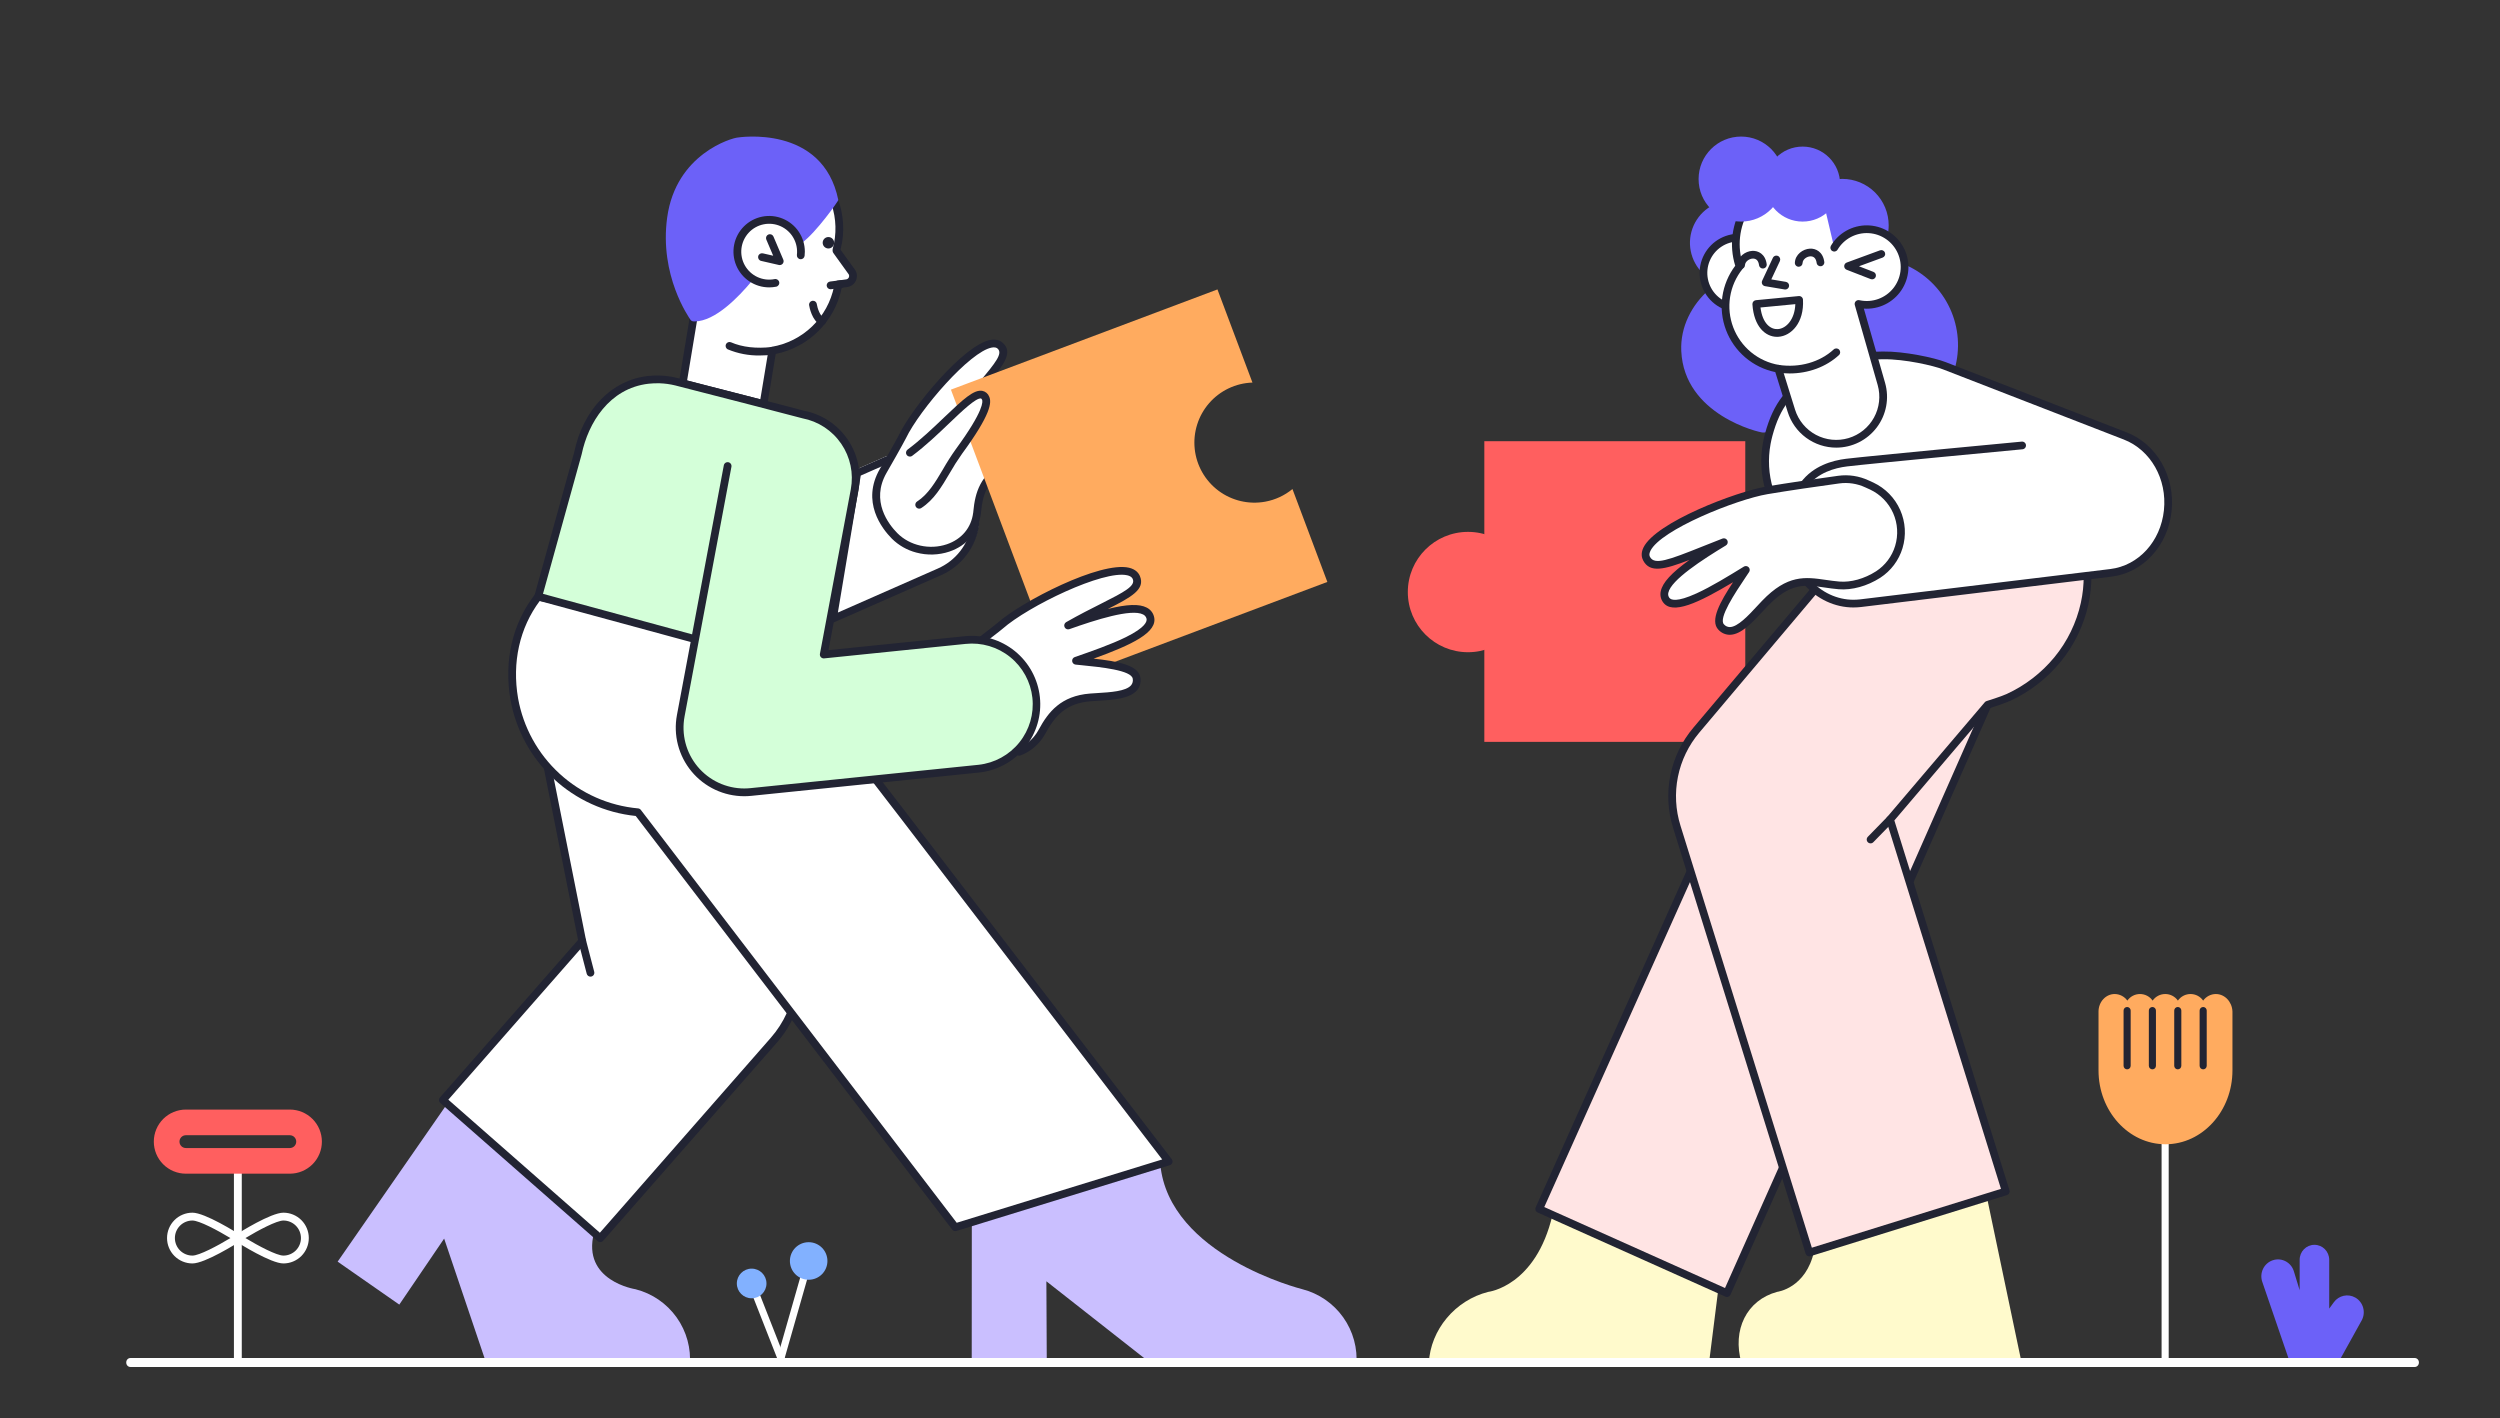 <svg width="617" height="350" viewBox="0 0 617 350" fill="none" xmlns="http://www.w3.org/2000/svg">
<rect x="0" y="0" width="617" height="350" fill="#333333" stroke="none"/>
<g clip-path="url(#clip0_1289_237458)">
<path d="M565.086 336.065L558.328 316.361C557.584 314.186 558.716 311.81 560.856 311.054C560.903 311.038 560.949 311.022 560.996 311.008C563.156 310.328 565.45 311.552 566.123 313.746L567.555 318.431V310.925C567.553 308.882 569.182 307.224 571.193 307.222H571.206C573.218 307.22 574.849 308.875 574.851 310.919V322.966L575.987 321.399C576.58 320.581 577.447 320.013 578.424 319.8C579.401 319.587 580.421 319.744 581.292 320.242C583.261 321.367 583.959 323.9 582.852 325.901L582.848 325.906L577.213 336.065H565.086Z" fill="#6C61F8"/>
</g>
<g clip-path="url(#clip1_1289_237458)">
<path d="M366.33 108.888H430.736V183.101H366.33V108.888Z" fill="#FF5F5F"/>
<path d="M362.305 160.968C370.51 160.968 377.161 154.319 377.161 146.118C377.161 137.916 370.51 131.267 362.305 131.267C354.1 131.267 347.449 137.916 347.449 146.118C347.449 154.319 354.1 160.968 362.305 160.968Z" fill="#FF5F5F"/>
</g>
<g clip-path="url(#clip2_1289_237458)">
<path d="M211.072 115.972L218.741 112.594L241.593 129.049C241.231 131.762 240.178 134.335 238.534 136.523C236.891 138.71 234.713 140.437 232.209 141.539L204.789 153.611L211.072 115.972Z" fill="white"/>
<path d="M205.609 153.611C205.477 153.611 205.345 153.582 205.225 153.527C205.104 153.471 204.997 153.389 204.912 153.288C204.826 153.186 204.763 153.067 204.728 152.939C204.693 152.811 204.686 152.677 204.708 152.546L210.712 116.584C210.737 116.434 210.798 116.293 210.891 116.173C210.984 116.053 211.106 115.958 211.245 115.897L218.572 112.67C218.717 112.605 218.877 112.58 219.035 112.597C219.193 112.614 219.345 112.671 219.474 112.764L241.306 128.487C241.44 128.584 241.546 128.715 241.612 128.868C241.677 129.02 241.7 129.187 241.678 129.352C241.319 132.101 240.256 134.711 238.591 136.928C236.925 139.144 234.715 140.891 232.175 141.999L205.976 153.534C205.861 153.585 205.736 153.611 205.61 153.611H205.609ZM212.435 117.373L206.789 151.176L231.438 140.322C233.607 139.377 235.506 137.905 236.963 136.04C238.42 134.175 239.389 131.977 239.783 129.643L218.83 114.554L212.435 117.373Z" fill="#222433"/>
<path d="M240.075 97.781C245.7 90.868 249.178 87.595 246.922 85.389C242.575 81.144 226.512 99.822 222.707 107.779C222.707 107.779 221.754 109.652 217.981 116.206C214.122 122.905 217.399 128.837 220.784 132.256C227.232 138.767 239.892 136.373 241.126 126.669C241.153 126.54 241.168 126.409 241.171 126.278C241.581 121.963 242.719 117.688 248.319 114.765C252.268 112.708 258.515 110.222 256.394 106.546C254.924 103.988 247.504 106.581 241.962 108.304C248.124 102.712 256.183 95.378 253.797 92.421C251.774 89.913 246.883 92.968 240.611 98.404" fill="white"/>
<path d="M226.144 136.375C223.862 135.781 221.777 134.592 220.104 132.929C217.66 130.459 212.479 123.841 217.152 115.727C220.858 109.292 221.846 107.363 221.855 107.344C225.106 100.544 237.902 85.053 244.459 83.888C246.065 83.603 247.049 84.174 247.59 84.703C249.916 86.977 247.942 89.773 244.302 94.176C247.837 91.551 250.355 90.425 252.214 90.591C252.666 90.622 253.106 90.747 253.507 90.959C253.908 91.17 254.26 91.463 254.541 91.818C256.931 94.78 252.511 99.811 245.756 106.119C250.935 104.556 255.746 103.496 257.223 106.068C257.495 106.503 257.672 106.991 257.742 107.499C257.812 108.008 257.774 108.525 257.629 109.018C256.866 111.556 253.336 113.32 250.222 114.876C249.733 115.118 249.246 115.364 248.762 115.614C243.858 118.173 242.562 121.764 242.126 126.367L242.121 126.44C242.115 126.575 242.098 126.709 242.071 126.841C241.488 131.269 238.66 134.655 234.303 136.135C231.666 137.015 228.829 137.098 226.146 136.374L226.144 136.375ZM245.736 85.779C245.426 85.708 245.105 85.707 244.794 85.774C239.396 86.733 226.959 101.107 223.57 108.191C223.521 108.289 222.553 110.183 218.81 116.683C214.796 123.655 219.328 129.425 221.464 131.582C224.52 134.667 229.431 135.769 233.687 134.324C237.342 133.082 239.707 130.249 240.178 126.55C240.184 126.508 240.192 126.466 240.203 126.425C240.207 126.397 240.207 126.36 240.21 126.323C240.213 126.281 240.215 126.238 240.219 126.196C240.649 121.669 241.873 117.053 247.878 113.919C248.349 113.674 248.851 113.423 249.367 113.164C251.997 111.852 255.271 110.217 255.796 108.47C255.864 108.227 255.879 107.972 255.839 107.723C255.799 107.474 255.706 107.237 255.565 107.028C255.395 106.731 254.659 106.105 251.497 106.649C249.121 107.058 246.175 107.986 243.577 108.804C243.124 108.948 242.68 109.087 242.246 109.222C242.038 109.286 241.814 109.278 241.612 109.198C241.409 109.118 241.239 108.972 241.131 108.782C241.023 108.593 240.983 108.372 241.017 108.157C241.051 107.942 241.158 107.744 241.32 107.598C244.248 104.941 247.89 101.633 250.359 98.754C252.754 95.958 253.735 93.871 253.052 93.025C252.931 92.871 252.779 92.744 252.605 92.654C252.431 92.564 252.24 92.511 252.044 92.501C249.18 92.246 243.202 97.428 241.237 99.13C240.985 99.182 240.724 99.176 240.474 99.112C240.224 99.047 239.993 98.927 239.796 98.76C239.6 98.593 239.444 98.383 239.341 98.147C239.238 97.91 239.19 97.653 239.201 97.395C239.235 97.318 239.28 97.245 239.334 97.179C240.208 96.104 241.045 95.098 241.786 94.211C245.767 89.435 247.476 87.272 246.253 86.076C246.11 85.933 245.932 85.83 245.736 85.779Z" fill="#222433"/>
<path d="M210.302 67.236L206.446 61.877L206.438 61.685C207.574 57.601 207.365 53.259 205.842 49.303L179.146 54.471L171.184 78.354L168.492 94.61L188.424 99.74L190.613 86.538C194.581 85.881 198.254 84.03 201.145 81.231C204.035 78.432 206.004 74.819 206.79 70.872L206.816 70.881L206.788 70.206L209.064 69.886C209.345 69.834 209.609 69.715 209.835 69.54C210.06 69.365 210.241 69.138 210.363 68.879C210.484 68.621 210.542 68.337 210.532 68.051C210.522 67.766 210.444 67.487 210.305 67.237L210.302 67.236Z" fill="white"/>
<path d="M188.422 100.698C188.342 100.698 188.262 100.687 188.184 100.667L168.252 95.537C168.02 95.477 167.819 95.333 167.688 95.132C167.558 94.931 167.507 94.688 167.546 94.452L170.241 78.196C170.25 78.147 170.262 78.098 170.278 78.05L178.24 54.167C178.294 54.005 178.389 53.861 178.517 53.749C178.644 53.637 178.8 53.561 178.966 53.528L205.66 48.36C205.881 48.318 206.109 48.354 206.305 48.463C206.502 48.572 206.654 48.746 206.735 48.955C208.282 53.001 208.53 57.429 207.444 61.623L211.08 66.672C211.102 66.702 211.122 66.733 211.14 66.766C211.353 67.148 211.471 67.575 211.487 68.013C211.502 68.45 211.413 68.884 211.228 69.28C211.042 69.676 210.765 70.023 210.42 70.291C210.074 70.559 209.67 70.741 209.241 70.822C209.226 70.825 209.211 70.827 209.197 70.829L207.759 71.032C207.745 71.12 207.718 71.205 207.68 71.285C206.829 75.253 204.839 78.887 201.956 81.741C199.072 84.595 195.42 86.546 191.446 87.355L189.367 99.893C189.33 100.116 189.215 100.32 189.042 100.466C188.869 100.613 188.65 100.693 188.423 100.693L188.422 100.698ZM169.576 93.901L187.648 98.552L189.666 86.382C189.698 86.184 189.792 86.002 189.933 85.861C190.074 85.719 190.256 85.626 190.453 85.593C194.223 84.956 197.711 83.191 200.459 80.531C203.206 77.871 205.085 74.441 205.846 70.692L205.828 70.245C205.819 70.008 205.898 69.775 206.05 69.593C206.202 69.41 206.416 69.291 206.651 69.258L208.901 68.941C208.984 68.924 209.064 68.894 209.138 68.852C209.327 68.747 209.468 68.573 209.533 68.367C209.597 68.16 209.581 67.937 209.486 67.743L205.667 62.439C205.557 62.286 205.494 62.105 205.487 61.917L205.479 61.726C205.475 61.627 205.485 61.527 205.512 61.431C206.511 57.806 206.407 53.966 205.215 50.4L179.878 55.305L172.119 78.585L169.576 93.901Z" fill="#222433"/>
<path d="M197.964 59.898C197.235 60.429 197.511 60.821 197.326 60.217C196.816 58.536 196.915 58.316 195.929 57.161C194.731 55.756 190.985 54.078 189.149 54.244C187.255 54.416 183.673 56.788 182.843 58.499C181.71 60.835 182.159 66.011 185.437 68.586C185.495 68.631 185.544 68.688 185.581 68.752C185.618 68.816 185.642 68.887 185.652 68.96C185.662 69.034 185.657 69.108 185.637 69.18C185.618 69.251 185.585 69.318 185.54 69.377L185.527 69.392C182.306 73.277 176.479 79.324 171.443 79.327C171.341 79.327 171.239 79.323 171.137 79.317C170.982 79.31 170.832 79.265 170.698 79.187C170.565 79.108 170.453 78.999 170.371 78.867C170.043 78.337 162.698 68.029 164.655 53.704C166.818 37.88 180.742 34.044 182.037 33.947C182.037 33.947 203.067 30.534 206.894 49.366C206.933 49.555 201.472 57.346 197.963 59.899L197.964 59.898Z" fill="#6C61F8"/>
<path d="M146.599 304.246C143.515 316.157 156.844 318.182 156.844 318.182C160.948 319.226 164.548 321.695 167.002 325.148C169.456 328.602 170.603 332.815 170.241 337.037H120.212L109.615 305.685L98.547 321.977L83.332 311.375L110.361 272.427L146.599 304.246Z" fill="#CABFFF"/>
<path d="M195.257 249.941C194.187 252.427 192.735 254.729 190.952 256.764L148.137 305.596L109.295 271.492L143.694 232.255L135.188 189.566L169.579 200.988L195.257 249.941Z" fill="white"/>
<path d="M148.136 306.553C147.904 306.553 147.68 306.469 147.506 306.316L108.664 272.211C108.473 272.044 108.357 271.808 108.34 271.554C108.323 271.301 108.408 271.051 108.575 270.86L142.664 231.979L134.248 189.752C134.215 189.588 134.226 189.418 134.279 189.259C134.333 189.1 134.427 188.958 134.553 188.847C134.678 188.736 134.83 188.66 134.994 188.626C135.159 188.593 135.329 188.603 135.488 188.656L169.879 200.077C170.114 200.156 170.31 200.322 170.425 200.541L196.104 249.496C196.17 249.622 196.207 249.762 196.213 249.904C196.218 250.047 196.192 250.189 196.136 250.32C195.027 252.898 193.52 255.286 191.669 257.395L148.856 306.228C148.766 306.33 148.655 306.412 148.531 306.468C148.407 306.524 148.273 306.552 148.136 306.552V306.553ZM110.646 271.403L148.047 304.245L190.23 256.132C191.848 254.288 193.184 252.214 194.195 249.978L168.911 201.773L136.449 190.992L144.634 232.068C144.662 232.212 144.657 232.361 144.619 232.503C144.581 232.645 144.511 232.776 144.414 232.887L110.646 271.403Z" fill="#222433"/>
<path d="M286.351 287.26C288.41 309.915 321.35 318.156 321.35 318.156C325.454 319.201 329.054 321.67 331.508 325.123C333.961 328.577 335.109 332.79 334.746 337.012H284.722L258.245 316.218L258.348 337.012H239.82L239.844 301.632L286.351 287.26Z" fill="#CABFFF"/>
<path d="M132.825 147.227C127.582 153.948 125.254 162.823 126.92 172.508C128.231 179.869 131.925 186.594 137.433 191.646C142.941 196.698 149.957 199.797 157.399 200.464L235.765 302.889L288.428 286.662L222.688 200.886L191.268 160.128L132.825 147.227Z" fill="white"/>
<path d="M235.764 303.846C235.617 303.846 235.472 303.812 235.341 303.747C235.209 303.682 235.094 303.587 235.005 303.47L156.894 201.38C149.326 200.601 142.217 197.38 136.64 192.202C131.063 187.024 127.321 180.171 125.979 172.678C124.321 163.043 126.486 153.798 132.071 146.639C132.182 146.496 132.331 146.388 132.501 146.327C132.671 146.266 132.855 146.254 133.031 146.293L191.474 159.193C191.693 159.241 191.888 159.366 192.024 159.544L223.441 200.302L289.185 286.08C289.279 286.203 289.342 286.347 289.369 286.499C289.395 286.651 289.385 286.807 289.338 286.955C289.291 287.102 289.209 287.235 289.099 287.344C288.989 287.453 288.855 287.533 288.707 287.578L236.045 303.803C235.954 303.832 235.86 303.846 235.765 303.846L235.764 303.846ZM133.216 148.296C128.237 154.956 126.337 163.472 127.864 172.348C129.145 179.498 132.737 186.029 138.089 190.936C143.44 195.844 150.254 198.857 157.484 199.513C157.616 199.524 157.744 199.563 157.86 199.627C157.977 199.691 158.078 199.779 158.159 199.884L236.119 301.78L286.831 286.153L221.925 201.469L190.722 160.99L133.216 148.296ZM145.727 241.036C145.516 241.036 145.31 240.966 145.143 240.836C144.975 240.706 144.856 240.525 144.802 240.32L142.767 232.496C142.732 232.374 142.721 232.246 142.735 232.12C142.75 231.993 142.789 231.871 142.851 231.76C142.914 231.649 142.997 231.551 143.098 231.473C143.198 231.395 143.313 231.337 143.435 231.304C143.558 231.271 143.686 231.262 143.812 231.279C143.938 231.296 144.06 231.337 144.169 231.401C144.279 231.466 144.375 231.551 144.451 231.653C144.528 231.754 144.583 231.87 144.614 231.994L144.62 232.013L146.654 239.837C146.691 239.979 146.695 240.127 146.665 240.27C146.636 240.413 146.574 240.548 146.485 240.664C146.395 240.779 146.281 240.873 146.149 240.937C146.018 241.002 145.874 241.035 145.728 241.035L145.727 241.036Z" fill="#222433"/>
<path d="M204.45 61.327C205.231 61.327 205.864 60.694 205.864 59.913C205.864 59.132 205.231 58.499 204.45 58.499C203.67 58.499 203.037 59.132 203.037 59.913C203.037 60.694 203.67 61.327 204.45 61.327Z" fill="#222433"/>
<path d="M187.52 87.732C184.817 87.778 182.133 87.267 179.636 86.232C179.407 86.127 179.23 85.936 179.14 85.701C179.051 85.466 179.058 85.205 179.159 84.975C179.26 84.744 179.448 84.563 179.681 84.47C179.915 84.377 180.176 84.379 180.407 84.476C183.15 85.686 186.738 86.096 190.506 85.628C190.631 85.611 190.759 85.62 190.881 85.653C191.002 85.686 191.117 85.743 191.216 85.82C191.316 85.897 191.4 85.994 191.462 86.103C191.525 86.213 191.565 86.334 191.58 86.46C191.596 86.585 191.587 86.712 191.553 86.834C191.519 86.956 191.461 87.07 191.383 87.169C191.305 87.268 191.209 87.351 191.098 87.413C190.988 87.475 190.867 87.514 190.742 87.529C189.673 87.663 188.598 87.731 187.521 87.732H187.52ZM189.823 70.926C188.081 70.925 186.378 70.407 184.93 69.438C183.482 68.469 182.353 67.092 181.687 65.481C181.022 63.87 180.848 62.097 181.189 60.388C181.529 58.678 182.369 57.108 183.601 55.876C184.834 54.644 186.404 53.805 188.113 53.466C189.822 53.126 191.593 53.302 193.202 53.97C194.811 54.638 196.187 55.768 197.154 57.218C198.121 58.668 198.637 60.373 198.636 62.116C198.636 62.461 198.615 62.806 198.575 63.148C198.542 63.398 198.412 63.625 198.213 63.78C198.014 63.934 197.763 64.004 197.512 63.974C197.262 63.945 197.034 63.817 196.877 63.62C196.72 63.423 196.647 63.172 196.674 62.922C196.843 61.476 196.551 60.014 195.839 58.744C195.127 57.475 194.031 56.464 192.71 55.856C191.388 55.248 189.908 55.074 188.481 55.36C187.055 55.645 185.755 56.375 184.769 57.445C183.783 58.515 183.16 59.87 182.991 61.316C182.821 62.761 183.113 64.224 183.825 65.493C184.537 66.762 185.633 67.773 186.955 68.382C188.276 68.99 189.756 69.164 191.183 68.878C191.432 68.829 191.69 68.88 191.901 69.021C192.113 69.162 192.259 69.381 192.309 69.63C192.359 69.879 192.307 70.138 192.166 70.349C192.026 70.56 191.807 70.707 191.558 70.757C190.986 70.87 190.406 70.927 189.823 70.927V70.926Z" fill="#222433"/>
<path d="M192.438 65.42C192.367 65.42 192.295 65.412 192.225 65.396L187.852 64.393C187.729 64.367 187.613 64.316 187.51 64.245C187.406 64.173 187.318 64.082 187.25 63.976C187.182 63.87 187.135 63.752 187.113 63.628C187.091 63.505 187.093 63.378 187.119 63.255C187.146 63.132 187.196 63.016 187.268 62.912C187.34 62.809 187.431 62.721 187.536 62.652C187.642 62.584 187.76 62.538 187.884 62.515C188.007 62.493 188.134 62.495 188.257 62.522L188.279 62.527L190.822 63.11L189.121 59.119C189.026 58.887 189.026 58.626 189.122 58.393C189.217 58.161 189.4 57.975 189.631 57.876C189.862 57.777 190.123 57.773 190.357 57.864C190.591 57.956 190.779 58.136 190.882 58.365L193.319 64.085C193.382 64.23 193.407 64.389 193.392 64.547C193.378 64.705 193.325 64.856 193.238 64.989C193.151 65.121 193.032 65.229 192.893 65.304C192.753 65.379 192.597 65.418 192.439 65.418L192.438 65.42ZM202.907 80.24C202.766 80.24 202.627 80.209 202.499 80.149C200.355 79.139 199.753 75.722 199.691 75.335C199.671 75.211 199.676 75.084 199.705 74.962C199.734 74.84 199.787 74.724 199.86 74.622C199.934 74.52 200.027 74.434 200.134 74.368C200.241 74.302 200.36 74.258 200.484 74.238C200.608 74.218 200.735 74.223 200.857 74.252C200.979 74.281 201.095 74.334 201.197 74.408C201.298 74.481 201.385 74.575 201.451 74.682C201.516 74.789 201.561 74.908 201.58 75.032C201.755 76.107 202.381 77.976 203.314 78.415C203.511 78.508 203.67 78.665 203.766 78.861C203.861 79.056 203.887 79.278 203.84 79.491C203.792 79.703 203.674 79.893 203.504 80.029C203.335 80.165 203.124 80.239 202.907 80.239V80.24Z" fill="#222433"/>
<path d="M207.532 70.112L204.98 70.431L207.532 70.112Z" fill="white"/>
<path d="M204.979 71.389C204.735 71.388 204.501 71.295 204.324 71.128C204.147 70.961 204.04 70.733 204.025 70.49C204.01 70.247 204.088 70.007 204.244 69.82C204.399 69.632 204.62 69.511 204.861 69.481L207.413 69.162C207.663 69.133 207.915 69.205 208.113 69.361C208.311 69.517 208.439 69.745 208.47 69.995C208.502 70.245 208.433 70.497 208.28 70.697C208.126 70.897 207.9 71.028 207.65 71.062L205.099 71.382C205.059 71.386 205.019 71.389 204.979 71.389Z" fill="#222433"/>
<path d="M312.254 123.815C310.25 124.182 308.191 124.131 306.207 123.666C304.223 123.2 302.356 122.33 300.723 121.11C299.09 119.89 297.727 118.346 296.718 116.574C295.708 114.802 295.075 112.841 294.858 110.814C294.641 108.786 294.844 106.736 295.455 104.79C296.066 102.845 297.071 101.046 298.408 99.508C299.745 97.969 301.386 96.722 303.226 95.847C305.066 94.971 307.068 94.485 309.104 94.418L300.467 71.43L234.686 96.164L261.81 168.356L327.592 143.622L318.978 120.695C317.039 122.291 314.724 123.365 312.254 123.815Z" fill="#FFAB5F"/>
<path d="M251.546 185.55C253.865 184.657 255.803 182.985 257.028 180.821C257.1 180.697 257.169 180.578 257.235 180.459C259.449 176.378 262.361 172.645 269.108 172.119C273.863 171.748 281.065 171.932 280.51 167.41C280.133 164.274 271.741 163.708 265.559 163.07C273.975 160.148 284.992 156.306 283.874 152.385C282.757 148.464 274.487 150.509 263.604 154.373C274.775 148.016 281.966 146.197 280.451 142.555C277.95 136.548 253.882 148.225 246.797 154.463C246.797 154.463 245.833 155.272 242.643 157.717" fill="white"/>
<path d="M251.715 186.493C251.48 186.535 251.238 186.488 251.036 186.361C250.834 186.234 250.687 186.036 250.623 185.807C250.559 185.577 250.584 185.331 250.691 185.118C250.799 184.905 250.982 184.74 251.205 184.655C253.323 183.844 255.091 182.317 256.202 180.339C256.269 180.223 256.336 180.109 256.399 179.995C258.704 175.746 261.837 171.727 269.033 171.167C269.608 171.121 270.218 171.085 270.843 171.047C273.99 170.857 277.907 170.621 279.17 169.102C279.345 168.883 279.471 168.63 279.538 168.358C279.605 168.086 279.613 167.803 279.561 167.529C279.305 165.402 271.585 164.636 266.975 164.177C266.46 164.127 265.952 164.077 265.462 164.026C265.245 164.003 265.043 163.908 264.888 163.755C264.733 163.602 264.634 163.4 264.609 163.184C264.584 162.967 264.633 162.748 264.749 162.564C264.865 162.379 265.04 162.24 265.246 162.168C269.247 160.779 274.227 159.05 277.868 157.247C282.745 154.831 283.148 153.331 282.954 152.651C282.896 152.433 282.79 152.23 282.644 152.058C282.499 151.885 282.318 151.746 282.113 151.651C279.2 150.149 270.337 153.002 263.922 155.279C263.697 155.358 263.45 155.35 263.23 155.256C263.01 155.162 262.834 154.99 262.735 154.772C262.636 154.555 262.621 154.308 262.695 154.081C262.768 153.854 262.924 153.662 263.131 153.543C266.394 151.686 269.254 150.248 271.777 148.976C277.533 146.08 280.27 144.612 279.567 142.925C279.496 142.754 279.278 142.231 278.207 141.982C272.332 140.622 253.786 149.589 247.431 155.183C247.375 155.232 246.397 156.048 243.226 158.479C243.126 158.556 243.012 158.612 242.891 158.644C242.769 158.677 242.643 158.685 242.518 158.668C242.393 158.652 242.273 158.611 242.164 158.548C242.055 158.485 241.96 158.401 241.883 158.301C241.807 158.201 241.75 158.087 241.718 157.965C241.686 157.844 241.677 157.717 241.694 157.592C241.71 157.467 241.751 157.347 241.814 157.238C241.877 157.129 241.961 157.033 242.061 156.957C245.186 154.563 246.172 153.737 246.183 153.729C252.268 148.373 271.55 138.474 278.638 140.115C280.315 140.504 281.03 141.456 281.335 142.188C282.694 145.454 279.254 147.35 273.414 150.296C278.22 149.093 281.188 149.017 282.992 149.947C283.43 150.161 283.817 150.466 284.128 150.841C284.439 151.216 284.666 151.653 284.795 152.123C285.911 156.038 279.327 159.145 269.907 162.551C275.752 163.187 281.082 164.136 281.461 167.296C281.546 167.83 281.518 168.376 281.376 168.898C281.235 169.421 280.985 169.907 280.642 170.325C278.849 172.48 274.658 172.734 270.959 172.957C270.344 172.994 269.746 173.03 269.183 173.074C263.242 173.536 260.448 176.544 258.076 180.916C258.003 181.049 257.93 181.173 257.854 181.302C256.516 183.652 254.408 185.467 251.886 186.442C251.831 186.464 251.774 186.48 251.715 186.491L251.715 186.493Z" fill="#222433"/>
<path d="M179.575 115.033L168.01 176.639C167.577 178.944 167.656 181.316 168.244 183.587C168.831 185.858 169.911 187.971 171.407 189.777C172.903 191.582 174.779 193.035 176.9 194.033C179.021 195.031 181.336 195.548 183.68 195.549C184.219 195.549 184.761 195.52 185.304 195.466L241.439 189.722L241.614 189.704C245.811 189.239 249.652 187.128 252.296 183.834C254.94 180.54 256.17 176.331 255.718 172.13C255.265 167.929 253.166 164.079 249.882 161.425C246.597 158.77 242.394 157.526 238.195 157.967L203.299 161.539L210.922 120.93C211.703 116.77 210.801 112.47 208.415 108.976C206.028 105.482 202.352 103.079 198.195 102.296C197.545 102.064 166.867 94.193 166.867 94.193C165.56 93.874 164.224 93.689 162.88 93.641C161.897 93.607 160.913 93.645 159.936 93.756C150.563 94.855 144.554 102.676 142.627 111.89L132.83 147.233L171.557 157.754" fill="#D4FFD9"/>
<path d="M183.68 196.507C181.196 196.506 178.742 195.958 176.493 194.9C174.245 193.842 172.257 192.302 170.671 190.388C169.085 188.475 167.94 186.235 167.317 183.828C166.695 181.421 166.61 178.907 167.069 176.463L170.452 158.445L132.578 148.156C132.333 148.089 132.125 147.927 131.999 147.707C131.873 147.486 131.84 147.225 131.907 146.98V146.975L141.695 111.664C143.918 101.081 150.862 93.856 159.823 92.805C160.848 92.69 161.881 92.649 162.912 92.684C164.321 92.734 165.722 92.928 167.092 93.264C172.1 94.548 196.544 100.823 198.413 101.364C202.807 102.208 206.689 104.759 209.209 108.458C211.729 112.158 212.682 116.706 211.861 121.107L204.476 160.455L238.097 157.014C242.545 156.555 246.993 157.877 250.468 160.692C253.944 163.507 256.163 167.584 256.642 172.032C257.12 176.48 255.819 180.937 253.021 184.427C250.224 187.917 246.159 190.157 241.716 190.655L185.401 196.419C184.829 196.477 184.255 196.506 183.68 196.507ZM172.488 157.974L168.951 176.817C168.543 178.984 168.618 181.214 169.17 183.348C169.722 185.483 170.737 187.469 172.143 189.166C173.55 190.863 175.313 192.23 177.307 193.167C179.301 194.105 181.477 194.592 183.68 194.592C184.176 194.592 184.69 194.566 185.208 194.514L241.512 188.75C245.462 188.319 249.08 186.337 251.571 183.239C254.062 180.141 255.221 176.18 254.795 172.227C254.369 168.274 252.392 164.652 249.299 162.156C246.206 159.66 242.248 158.496 238.297 158.918L203.396 162.49C203.248 162.505 203.099 162.486 202.959 162.433C202.82 162.38 202.695 162.295 202.594 162.186C202.494 162.076 202.42 161.944 202.379 161.801C202.338 161.658 202.331 161.507 202.359 161.361L209.981 120.752C210.711 116.842 209.861 112.802 207.618 109.519C205.376 106.235 201.923 103.976 198.017 103.236C197.968 103.226 197.92 103.213 197.872 103.196C197.07 102.941 175.045 97.279 166.628 95.12C165.388 94.818 164.12 94.642 162.845 94.597C161.909 94.565 160.972 94.602 160.042 94.707C150.334 95.845 145.163 104.43 143.562 112.085C143.557 112.105 143.553 112.125 143.547 112.145L134.01 146.559L170.808 156.555L178.634 114.856C178.656 114.731 178.702 114.611 178.771 114.504C178.839 114.397 178.928 114.305 179.032 114.233C179.136 114.16 179.253 114.109 179.377 114.083C179.501 114.056 179.63 114.055 179.754 114.078C179.879 114.102 179.998 114.15 180.103 114.219C180.209 114.289 180.301 114.379 180.371 114.484C180.442 114.589 180.492 114.708 180.516 114.832C180.541 114.957 180.541 115.085 180.516 115.209L172.507 157.883C172.502 157.914 172.497 157.944 172.489 157.975L172.488 157.974Z" fill="#222433"/>
<path d="M226.852 124.577C231.251 121.734 233.141 116.221 236.668 111.413C241.55 104.755 244.056 100.045 243.254 98.273C241.403 94.205 233.546 105.033 224.543 111.742" fill="white"/>
<path d="M226.464 125.452C226.307 125.382 226.171 125.271 226.072 125.13C225.973 124.989 225.913 124.823 225.9 124.651C225.887 124.479 225.92 124.307 225.997 124.152C226.073 123.998 226.19 123.867 226.335 123.773C229.072 122.003 230.834 119.02 232.7 115.862C233.682 114.138 234.749 112.464 235.898 110.847C242.958 101.216 242.539 99.012 242.384 98.668C242.251 98.377 242.144 98.356 242.105 98.348C240.91 98.118 237.407 101.464 234.317 104.416C231.557 107.053 228.428 110.042 225.116 112.51C224.912 112.658 224.658 112.719 224.41 112.681C224.161 112.643 223.938 112.509 223.787 112.307C223.637 112.105 223.572 111.852 223.607 111.603C223.641 111.353 223.773 111.128 223.972 110.975C227.191 108.576 230.274 105.63 232.995 103.031C237.797 98.444 240.399 96.067 242.467 96.468C242.839 96.546 243.186 96.715 243.476 96.961C243.766 97.207 243.989 97.521 244.126 97.876C244.776 99.312 244.602 102.211 237.441 111.98C236.329 113.546 235.297 115.168 234.348 116.838C232.364 120.197 230.491 123.367 227.373 125.383C227.24 125.469 227.087 125.521 226.929 125.533C226.771 125.546 226.612 125.518 226.467 125.454L226.464 125.452Z" fill="#222433"/>
</g>
<g clip-path="url(#clip3_1289_237458)">
<path d="M427.196 81.917C428.669 85.313 433.617 90.041 438.881 91.006C439.731 92.656 440.327 95.652 441.089 98.102C438.97 99.79 437.286 103.322 436.677 106.688C436.148 106.73 435.613 106.751 435.072 106.751C434.223 106.751 415.648 102.432 414.937 86.622C414.667 80.61 417.578 75.204 421.765 71.516L423.491 73.833C423.491 73.833 424.055 74.57 426.139 74.992C425.93 77.352 426.293 79.727 427.196 81.917ZM427.572 49.444C431.556 49.444 429.361 53.936 428.775 58.851C427.236 59.182 424.175 60.546 423.088 61.707C421.945 62.929 421.236 64.883 420.897 68.031C419.23 66.656 418.028 64.801 417.455 62.717C416.882 60.634 416.966 58.425 417.696 56.391C418.427 54.358 419.767 52.599 421.535 51.356C423.302 50.112 425.41 49.445 427.572 49.444Z" fill="#6C61F8"/>
<path d="M429.14 76.092C433.961 76.092 437.869 72.185 437.869 67.365C437.869 62.545 433.961 58.638 429.14 58.638C424.318 58.638 420.41 62.545 420.41 67.365C420.41 72.185 424.318 76.092 429.14 76.092Z" fill="white"/>
<path d="M429.141 77.044C427.226 77.044 425.354 76.477 423.762 75.413C422.17 74.349 420.929 72.838 420.196 71.069C419.463 69.3 419.271 67.354 419.645 65.477C420.019 63.599 420.941 61.875 422.295 60.521C423.649 59.167 425.374 58.245 427.252 57.872C429.13 57.499 431.077 57.69 432.846 58.423C434.615 59.155 436.127 60.396 437.191 61.988C438.254 63.579 438.822 65.451 438.822 67.365C438.819 69.931 437.798 72.391 435.983 74.206C434.168 76.02 431.707 77.041 429.141 77.044ZM429.141 59.59C427.602 59.59 426.099 60.046 424.82 60.9C423.541 61.755 422.544 62.969 421.956 64.39C421.367 65.81 421.213 67.374 421.513 68.882C421.813 70.39 422.554 71.775 423.641 72.863C424.729 73.95 426.115 74.691 427.623 74.991C429.132 75.291 430.696 75.137 432.117 74.548C433.538 73.96 434.752 72.963 435.607 71.685C436.462 70.406 436.918 68.903 436.918 67.365C436.915 65.304 436.095 63.328 434.637 61.87C433.179 60.412 431.203 59.593 429.141 59.59Z" fill="#222433"/>
<path d="M466.604 73.147C468.998 71.281 470.052 68.254 470.404 65.432C475.185 67.555 479.032 71.341 481.233 76.085C483.433 80.83 483.837 86.212 482.369 91.232C478.78 89.891 476.75 88.611 468.265 87.868C465.307 87.609 462.898 89.409 462.469 87.732C461.45 83.747 460.619 80.556 458.834 75.048C464.773 75.871 465.027 74.377 466.604 73.147Z" fill="#6C61F8"/>
<path d="M421.783 336.389L424.075 318.181L383.158 299.847C379.017 317.497 367.324 318.83 367.324 318.83C359.144 320.877 353.04 328.183 352.637 336.389M498.947 336.389L490.368 295.489L447.73 308.752C445.716 317.987 438.597 318.83 438.597 318.83C431.106 320.877 427.446 328.183 429.798 336.389" fill="#FFFACC"/>
<path d="M490.57 173.93L471.835 216.359L439.774 288.714L426.217 319.141L379.869 298.374L417.263 214.974" fill="#FFE4E4"/>
<path d="M426.217 320.093C426.082 320.093 425.95 320.065 425.827 320.01L379.479 299.243C379.365 299.192 379.262 299.119 379.176 299.028C379.09 298.937 379.023 298.83 378.978 298.713C378.934 298.596 378.913 298.472 378.916 298.347C378.92 298.222 378.948 298.099 378.999 297.985L416.393 214.584C416.444 214.47 416.517 214.367 416.608 214.281C416.699 214.196 416.806 214.128 416.923 214.084C417.04 214.039 417.164 214.018 417.289 214.022C417.414 214.026 417.537 214.054 417.651 214.105C417.765 214.156 417.868 214.229 417.954 214.32C418.04 214.411 418.107 214.518 418.152 214.635C418.196 214.752 418.217 214.876 418.214 215.001C418.21 215.126 418.182 215.249 418.131 215.363L381.127 297.895L425.735 317.882L438.904 288.327L470.965 215.974L489.7 173.544C489.802 173.313 489.991 173.132 490.227 173.041C490.462 172.95 490.724 172.956 490.956 173.058C491.187 173.16 491.368 173.35 491.459 173.585C491.55 173.82 491.544 174.083 491.442 174.314L472.706 216.743L440.646 289.098L427.086 319.529C427.011 319.697 426.889 319.84 426.735 319.94C426.581 320.04 426.401 320.093 426.217 320.093Z" fill="#222433"/>
<path d="M515.203 142.118C515.221 144.425 514.979 146.727 514.481 148.98C513.368 154.056 511.066 158.794 507.764 162.807C504.498 166.78 500.374 169.962 495.702 172.115C494.119 172.849 490.57 173.93 490.57 173.93L466.46 202.269L495.029 294.04L446.535 309.123L413.84 204.081C412.573 200.01 412.352 195.685 413.197 191.506C414.043 187.327 415.928 183.428 418.677 180.169L448.005 145.398" fill="#FFE4E4"/>
<path d="M446.536 310.075C446.333 310.075 446.135 310.01 445.971 309.89C445.808 309.769 445.687 309.6 445.627 309.406L412.931 204.364C411.606 200.141 411.372 195.652 412.249 191.315C413.127 186.977 415.088 182.932 417.951 179.557L447.278 144.786C447.357 144.687 447.456 144.606 447.568 144.546C447.679 144.486 447.802 144.449 447.928 144.437C448.054 144.425 448.181 144.438 448.302 144.476C448.423 144.514 448.535 144.575 448.632 144.657C448.729 144.738 448.808 144.839 448.866 144.951C448.924 145.064 448.958 145.187 448.968 145.314C448.977 145.44 448.961 145.567 448.921 145.687C448.881 145.807 448.817 145.918 448.733 146.013L419.406 180.783C416.751 183.915 414.931 187.667 414.117 191.692C413.303 195.716 413.521 199.881 414.75 203.798L447.162 307.931L493.838 293.413L465.552 202.552C465.504 202.398 465.496 202.236 465.528 202.078C465.561 201.921 465.632 201.774 465.736 201.652L489.845 173.313C489.963 173.174 490.119 173.072 490.293 173.019C490.328 173.008 493.798 171.949 495.302 171.251C499.841 169.152 503.849 166.06 507.03 162.202C510.232 158.303 512.466 153.702 513.552 148.776C514.034 146.592 514.268 144.361 514.25 142.125C514.248 141.873 514.347 141.63 514.524 141.45C514.701 141.27 514.942 141.168 515.195 141.166H515.203C515.454 141.166 515.695 141.265 515.873 141.442C516.051 141.618 516.153 141.859 516.155 142.11C516.174 144.489 515.924 146.863 515.411 149.186C514.26 154.407 511.892 159.281 508.5 163.413C505.137 167.491 500.899 170.761 496.101 172.98C494.47 173.657 492.806 174.251 491.116 174.759L467.526 202.487L495.938 293.756C495.975 293.876 495.989 294.001 495.977 294.126C495.966 294.25 495.93 294.371 495.872 294.482C495.814 294.593 495.735 294.691 495.638 294.771C495.542 294.851 495.431 294.911 495.312 294.948L446.819 310.032C446.727 310.06 446.632 310.075 446.536 310.075Z" fill="#222433"/>
<path d="M461.655 208.145C461.467 208.145 461.284 208.09 461.127 207.986C460.971 207.883 460.849 207.735 460.776 207.562C460.703 207.389 460.683 207.199 460.718 207.015C460.753 206.83 460.842 206.66 460.973 206.526L465.78 201.602C465.867 201.511 465.971 201.438 466.086 201.387C466.201 201.336 466.326 201.309 466.452 201.307C466.578 201.304 466.703 201.327 466.82 201.374C466.937 201.42 467.044 201.489 467.134 201.577C467.225 201.665 467.296 201.77 467.346 201.886C467.395 202.002 467.421 202.127 467.422 202.253C467.422 202.379 467.398 202.504 467.35 202.62C467.302 202.737 467.232 202.843 467.143 202.932L462.336 207.856C462.248 207.948 462.142 208.02 462.025 208.07C461.908 208.119 461.782 208.145 461.655 208.145Z" fill="#222433"/>
<path d="M445.978 143.631C448.905 146.955 453.003 148.979 457.443 148.971C458.036 148.97 458.628 148.935 459.217 148.866L520.923 141.386C528.309 140.491 534.15 134.125 535.004 126.042C535.858 117.959 531.499 110.305 524.494 107.585L479.872 90.268C477.307 89.263 470.051 87.648 464.773 87.71C464.303 87.715 463.435 87.718 462.313 87.773L440.728 98.308C438.622 101.032 437.421 103.956 436.512 107.323C436.325 108.018 436.17 108.72 436.039 109.427C435.327 113.254 435.544 117.195 436.672 120.92" fill="white"/>
<path d="M457.415 149.923C452.861 149.923 448.433 147.86 445.263 144.26C445.176 144.167 445.109 144.058 445.065 143.938C445.022 143.819 445.002 143.691 445.009 143.564C445.015 143.437 445.046 143.313 445.102 143.198C445.157 143.083 445.235 142.981 445.33 142.897C445.426 142.812 445.537 142.748 445.658 142.708C445.779 142.668 445.906 142.652 446.033 142.662C446.16 142.672 446.284 142.707 446.397 142.765C446.51 142.824 446.61 142.904 446.692 143.002C449.5 146.191 453.407 148.019 457.414 148.019H457.44C457.996 148.018 458.552 147.985 459.105 147.921L520.807 140.441C527.795 139.594 533.243 133.632 534.056 125.942C534.87 118.237 530.796 111.053 524.148 108.473L479.527 91.156C477.218 90.251 470.119 88.599 464.783 88.662L464.587 88.664C464.118 88.669 463.425 88.675 462.553 88.714L441.346 99.063C439.605 101.366 438.393 104.001 437.43 107.57C437.251 108.24 437.098 108.916 436.974 109.598C436.293 113.275 436.502 117.062 437.582 120.642C437.65 120.882 437.622 121.14 437.502 121.359C437.382 121.579 437.181 121.742 436.942 121.815C436.703 121.887 436.445 121.863 436.223 121.746C436.002 121.63 435.835 121.432 435.759 121.194C434.591 117.322 434.365 113.228 435.101 109.251C435.235 108.519 435.398 107.793 435.591 107.074C436.648 103.16 437.999 100.276 439.972 97.724C440.061 97.608 440.176 97.514 440.308 97.45L461.893 86.916C462.009 86.86 462.135 86.827 462.264 86.821C463.265 86.772 464.08 86.764 464.567 86.759L464.76 86.757C469.955 86.689 477.383 88.27 480.218 89.381L524.837 106.697C532.283 109.588 536.853 117.582 535.949 126.142C535.043 134.719 528.91 141.376 521.036 142.331L459.33 149.81C458.704 149.884 458.073 149.921 457.442 149.922L457.415 149.923Z" fill="#222433"/>
<path d="M445.234 120.536C445.057 120.536 444.883 120.487 444.733 120.394C444.582 120.301 444.461 120.168 444.382 120.01C444.303 119.852 444.269 119.675 444.285 119.499C444.301 119.322 444.366 119.154 444.472 119.013C447.484 114.987 452.181 113.645 455.59 113.228C460.96 112.57 498.571 109.027 498.95 108.992C499.076 108.977 499.203 108.987 499.325 109.023C499.447 109.058 499.561 109.117 499.659 109.197C499.758 109.277 499.84 109.375 499.9 109.487C499.96 109.599 499.997 109.722 500.009 109.848C500.021 109.974 500.007 110.102 499.969 110.223C499.931 110.344 499.869 110.456 499.787 110.553C499.705 110.65 499.604 110.729 499.491 110.786C499.378 110.844 499.255 110.878 499.128 110.887C498.749 110.923 461.165 114.464 455.822 115.118C452.78 115.49 448.607 116.666 445.997 120.153C445.908 120.272 445.793 120.369 445.661 120.435C445.528 120.502 445.382 120.536 445.234 120.536Z" fill="#222433"/>
<path d="M460.772 119.429C458.594 118.413 456.17 118.045 453.788 118.369C449.081 119.004 441.132 120.162 436.091 121.016C426.886 122.577 403.371 132.288 406.386 137.905C408.215 141.31 413.579 138.416 425.457 133.802C415.665 139.726 408.907 144.785 411.198 148.06C413.49 151.335 423.347 145.286 430.879 140.656C427.483 145.772 422.626 152.538 424.794 154.759C427.908 157.964 432.285 152.357 435.555 148.952C442.811 141.399 447.252 143.931 453.868 144.477C456.874 144.725 460.372 143.814 463.53 141.795C465.977 140.207 467.782 137.805 468.628 135.014C469.52 132.124 469.337 129.009 468.112 126.244C466.887 123.478 464.702 121.25 461.962 119.968L460.772 119.429Z" fill="white"/>
<path d="M426.893 156.666C426.369 156.663 425.851 156.55 425.372 156.336C424.893 156.122 424.464 155.811 424.112 155.422C421.926 153.182 424.537 148.538 427.714 143.693C419.204 148.774 412.705 151.872 410.42 148.606C410.142 148.217 409.951 147.774 409.858 147.305C409.765 146.837 409.774 146.354 409.883 145.889C410.323 143.803 412.475 141.412 416.956 138.189C410.613 140.633 407.194 141.419 405.549 138.355C405.185 137.678 404.9 136.568 405.606 135.126C408.66 128.886 428.465 121.344 435.933 120.077C440.854 119.244 448.739 118.089 453.662 117.426C456.223 117.075 458.83 117.471 461.171 118.564L462.356 119.101C465.3 120.488 467.645 122.887 468.964 125.861C470.283 128.834 470.487 132.183 469.539 135.295C468.627 138.298 466.683 140.883 464.05 142.594C460.809 144.665 457.072 145.696 453.791 145.426C452.571 145.325 451.439 145.161 450.344 145.002C445.416 144.286 441.855 143.77 436.243 149.611C435.857 150.013 435.456 150.445 435.043 150.891C432.546 153.583 429.717 156.635 426.939 156.666H426.893ZM430.88 139.704C431.052 139.704 431.221 139.751 431.369 139.839C431.517 139.928 431.638 140.054 431.719 140.206C431.801 140.358 431.84 140.529 431.832 140.701C431.824 140.873 431.769 141.039 431.674 141.183C431.395 141.603 431.106 142.034 430.812 142.474C428.273 146.264 424.026 152.608 425.477 154.094C425.655 154.302 425.876 154.468 426.124 154.584C426.372 154.699 426.642 154.76 426.916 154.762C428.876 154.739 431.52 151.888 433.645 149.597C434.049 149.158 434.457 148.724 434.868 148.293C441.159 141.745 445.541 142.381 450.617 143.118C451.683 143.272 452.785 143.432 453.946 143.528C456.82 143.767 460.127 142.841 463.018 140.994C465.272 139.527 466.936 137.311 467.717 134.738C468.532 132.067 468.359 129.192 467.228 126.638C466.097 124.085 464.085 122.023 461.559 120.831L460.379 120.296L460.37 120.291C458.358 119.351 456.117 119.011 453.917 119.312C449.008 119.974 441.149 121.125 436.251 121.954C428.528 123.264 409.875 130.734 407.316 135.963C406.935 136.741 407.082 137.187 407.226 137.455C408.327 139.507 411.754 138.235 420.089 134.902C421.588 134.303 423.287 133.624 425.113 132.915C425.335 132.829 425.581 132.829 425.803 132.916C426.024 133.003 426.205 133.169 426.31 133.382C426.415 133.596 426.437 133.841 426.37 134.069C426.304 134.297 426.154 134.493 425.951 134.616C420.174 138.113 412.412 143.126 411.745 146.282C411.692 146.492 411.685 146.712 411.725 146.925C411.766 147.137 411.852 147.339 411.979 147.515C412.374 148.079 413.77 148.692 418.679 146.457C422.333 144.792 426.609 142.164 430.381 139.846C430.531 139.753 430.704 139.704 430.88 139.704Z" fill="#222433"/>
<path d="M466.126 55.609C466.127 56.575 466.005 57.537 465.765 58.473C463.226 56.397 459.323 56.328 457.145 57.28C455.77 57.882 451.752 61.266 451.752 61.266L448.783 45.702C450.155 45.121 453.08 44.149 454.664 44.149C456.169 44.149 457.66 44.445 459.05 45.021C460.441 45.597 461.705 46.441 462.769 47.505C463.834 48.569 464.678 49.833 465.254 51.223C465.83 52.614 466.126 54.104 466.126 55.609Z" fill="#6C61F8"/>
<path d="M452.689 61.137C453.565 59.665 454.83 58.463 456.344 57.662C457.858 56.861 459.563 56.492 461.273 56.596C462.983 56.699 464.631 57.271 466.038 58.249C467.444 59.227 468.554 60.573 469.246 62.139C469.938 63.706 470.185 65.433 469.961 67.13C469.737 68.828 469.049 70.431 467.974 71.765C466.899 73.098 465.477 74.109 463.865 74.689C462.253 75.268 460.513 75.392 458.835 75.048L458.681 75.014L464.331 94.777C465.161 97.709 464.803 100.85 463.334 103.52C461.864 106.19 459.402 108.174 456.481 109.042C453.559 109.911 450.413 109.594 447.723 108.16C445.034 106.726 443.017 104.291 442.111 101.381L438.883 91.006C436.194 90.549 433.672 89.398 431.565 87.665C429.459 85.933 427.842 83.68 426.875 81.131C425.908 78.581 425.625 75.823 426.054 73.13C426.482 70.437 427.607 67.903 429.318 65.779C428.5 63.379 428.225 60.826 428.514 58.307C428.803 55.788 429.648 53.364 430.987 51.21C432.327 49.057 434.128 47.227 436.261 45.855C438.394 44.482 440.805 43.599 443.32 43.271L449.933 49.435" fill="white"/>
<path d="M453.187 110.479C450.511 110.477 447.905 109.621 445.749 108.036C443.593 106.45 442 104.218 441.201 101.664L438.142 91.836C435.401 91.269 432.847 90.019 430.718 88.2C428.59 86.382 426.957 84.055 425.97 81.436C424.983 78.816 424.675 75.99 425.074 73.22C425.473 70.45 426.567 67.825 428.254 65.591C427.477 63.075 427.259 60.42 427.615 57.811C427.972 55.202 428.894 52.702 430.317 50.486C431.74 48.27 433.631 46.392 435.856 44.983C438.081 43.574 440.587 42.667 443.199 42.327C443.337 42.31 443.478 42.323 443.61 42.366C443.743 42.409 443.865 42.48 443.967 42.575L450.58 48.739C450.763 48.911 450.87 49.149 450.879 49.401C450.887 49.652 450.795 49.897 450.623 50.081C450.452 50.265 450.214 50.373 449.963 50.383C449.711 50.392 449.466 50.302 449.281 50.131L443 44.277C440.671 44.646 438.451 45.52 436.495 46.837C434.539 48.154 432.895 49.883 431.677 51.901C430.459 53.92 429.697 56.181 429.445 58.525C429.192 60.869 429.456 63.24 430.216 65.472C430.268 65.624 430.28 65.787 430.253 65.945C430.225 66.103 430.158 66.251 430.057 66.376C428.451 68.371 427.394 70.751 426.992 73.28C426.59 75.809 426.856 78.399 427.764 80.793C428.672 83.187 430.19 85.303 432.168 86.93C434.146 88.556 436.515 89.638 439.04 90.067C439.214 90.096 439.376 90.173 439.508 90.289C439.641 90.405 439.739 90.555 439.791 90.723L443.02 101.098C443.853 103.768 445.704 106.002 448.172 107.317C450.64 108.632 453.527 108.923 456.208 108.126C458.889 107.329 461.148 105.509 462.497 103.059C463.846 100.61 464.175 97.728 463.414 95.037L457.763 75.276C457.718 75.118 457.715 74.95 457.754 74.79C457.793 74.63 457.873 74.482 457.986 74.362C458.099 74.242 458.241 74.154 458.399 74.105C458.556 74.056 458.724 74.05 458.885 74.085L459.039 74.119C460.547 74.427 462.11 74.313 463.557 73.791C465.005 73.269 466.281 72.359 467.246 71.161C468.21 69.962 468.826 68.521 469.027 66.996C469.227 65.471 469.003 63.92 468.38 62.513C467.757 61.106 466.759 59.898 465.495 59.021C464.231 58.144 462.75 57.631 461.214 57.539C459.678 57.447 458.146 57.78 456.786 58.5C455.427 59.221 454.292 60.302 453.506 61.624C453.376 61.84 453.166 61.995 452.922 62.056C452.678 62.117 452.419 62.079 452.203 61.95C451.987 61.822 451.83 61.613 451.768 61.369C451.705 61.125 451.742 60.867 451.869 60.65C452.789 59.102 454.099 57.824 455.668 56.941C457.237 56.058 459.011 55.602 460.811 55.619C462.611 55.636 464.376 56.125 465.928 57.037C467.48 57.95 468.766 59.253 469.656 60.818C470.547 62.382 471.011 64.153 471.003 65.953C470.994 67.753 470.513 69.519 469.608 71.075C468.703 72.631 467.405 73.922 465.845 74.82C464.284 75.718 462.515 76.19 460.715 76.19C460.475 76.19 460.237 76.182 459.998 76.166L465.246 94.516C465.774 96.38 465.863 98.342 465.506 100.247C465.149 102.152 464.355 103.948 463.186 105.495C462.018 107.041 460.507 108.296 458.772 109.161C457.037 110.025 455.126 110.476 453.187 110.478V110.479Z" fill="#222433"/>
<path d="M444.885 54.687C449.997 54.687 454.141 50.544 454.141 45.433C454.141 40.322 449.997 36.179 444.885 36.179C439.773 36.179 435.629 40.322 435.629 45.433C435.629 50.544 439.773 54.687 444.885 54.687Z" fill="#6C61F8"/>
<path d="M429.705 54.687C435.501 54.687 440.199 49.99 440.199 44.196C440.199 38.401 435.501 33.704 429.705 33.704C423.909 33.704 419.211 38.401 419.211 44.196C419.211 49.99 423.909 54.687 429.705 54.687Z" fill="#6C61F8"/>
<path d="M440.601 71.453C440.548 71.453 440.495 71.448 440.442 71.439L435.605 70.624C435.46 70.599 435.323 70.542 435.204 70.456C435.085 70.369 434.988 70.257 434.92 70.127C434.851 69.997 434.814 69.853 434.811 69.706C434.808 69.559 434.838 69.414 434.901 69.281L437.545 63.635C437.652 63.407 437.846 63.23 438.083 63.144C438.321 63.058 438.583 63.07 438.811 63.177C439.04 63.284 439.217 63.478 439.303 63.715C439.389 63.953 439.377 64.214 439.27 64.443L437.157 68.954L440.759 69.562C440.995 69.602 441.207 69.728 441.353 69.917C441.499 70.106 441.569 70.342 441.549 70.58C441.529 70.818 441.421 71.04 441.245 71.201C441.069 71.363 440.839 71.453 440.601 71.453H440.601ZM441.691 92.168C440.703 92.168 439.717 92.094 438.741 91.946C438.491 91.909 438.266 91.773 438.116 91.57C437.966 91.367 437.903 91.112 437.941 90.863C437.978 90.613 438.114 90.388 438.317 90.239C438.52 90.088 438.775 90.025 439.024 90.063C444.078 90.825 449.141 89.393 452.566 86.235C452.752 86.067 452.997 85.978 453.248 85.99C453.499 86.001 453.735 86.111 453.905 86.295C454.075 86.48 454.166 86.724 454.157 86.975C454.148 87.225 454.04 87.463 453.857 87.634C450.686 90.56 446.288 92.168 441.691 92.168ZM438.576 83.133C435.762 83.133 432.858 80.69 432.498 75.094C432.482 74.847 432.563 74.603 432.723 74.415C432.884 74.227 433.111 74.108 433.357 74.085L443.934 73.069C444.062 73.057 444.191 73.071 444.313 73.11C444.435 73.149 444.548 73.211 444.646 73.294C444.743 73.378 444.822 73.48 444.879 73.595C444.936 73.71 444.969 73.835 444.976 73.963C445.293 79.656 442.067 82.932 438.869 83.124C438.772 83.13 438.675 83.133 438.576 83.133ZM434.486 75.889C435.003 79.964 437.057 81.327 438.754 81.224C440.883 81.097 442.958 78.785 443.086 75.063L434.486 75.889ZM443.924 65.835H443.886C443.634 65.826 443.396 65.716 443.224 65.53C443.053 65.345 442.962 65.099 442.972 64.847C443.053 62.803 444.967 61.448 446.695 61.364C448.112 61.293 449.89 62.108 450.235 64.624C450.253 64.749 450.247 64.876 450.216 64.998C450.185 65.12 450.13 65.235 450.055 65.336C449.979 65.436 449.884 65.521 449.776 65.585C449.667 65.649 449.547 65.691 449.422 65.708C449.298 65.725 449.171 65.717 449.049 65.685C448.927 65.653 448.813 65.596 448.713 65.52C448.613 65.443 448.529 65.347 448.467 65.238C448.404 65.129 448.364 65.008 448.348 64.883C448.197 63.783 447.656 63.228 446.787 63.265C445.912 63.307 444.912 63.998 444.875 64.921C444.866 65.166 444.761 65.399 444.584 65.57C444.407 65.74 444.17 65.835 443.924 65.835ZM429.707 66.385H429.669C429.416 66.375 429.178 66.265 429.007 66.079C428.835 65.894 428.745 65.648 428.755 65.396C428.835 63.352 430.75 61.997 432.477 61.913C433.894 61.837 435.673 62.657 436.017 65.174C436.036 65.299 436.03 65.426 435.999 65.548C435.968 65.67 435.913 65.785 435.838 65.886C435.762 65.987 435.667 66.072 435.559 66.136C435.45 66.2 435.33 66.242 435.205 66.259C435.08 66.276 434.953 66.268 434.831 66.236C434.709 66.203 434.595 66.147 434.495 66.07C434.395 65.993 434.311 65.897 434.249 65.788C434.186 65.678 434.146 65.557 434.13 65.432C433.98 64.332 433.441 63.785 432.569 63.814C431.694 63.856 430.694 64.546 430.658 65.469C430.648 65.715 430.544 65.948 430.366 66.118C430.189 66.289 429.953 66.384 429.707 66.385ZM462.026 68.943C461.909 68.943 461.792 68.921 461.682 68.879L455.756 66.578C455.575 66.508 455.42 66.385 455.312 66.225C455.203 66.065 455.146 65.875 455.148 65.682C455.149 65.488 455.21 65.3 455.322 65.142C455.433 64.984 455.59 64.863 455.772 64.797L463.984 61.782C464.221 61.695 464.483 61.706 464.712 61.812C464.942 61.918 465.119 62.111 465.206 62.348C465.293 62.585 465.283 62.847 465.177 63.076C465.07 63.305 464.878 63.483 464.641 63.57L458.795 65.716L462.372 67.104C462.579 67.184 462.753 67.334 462.861 67.528C462.97 67.723 463.007 67.949 462.966 68.168C462.925 68.387 462.808 68.584 462.637 68.726C462.465 68.868 462.249 68.945 462.026 68.945V68.943Z" fill="#222433"/>
</g>
<g clip-path="url(#clip4_1289_237458)">
<path d="M595.946 337.373H32.2C31.608 337.373 31.156 336.892 31.156 336.264C31.156 335.636 31.608 335.156 32.2 335.156H595.946C596.537 335.156 596.99 335.636 596.99 336.264C596.99 336.892 596.537 337.373 595.946 337.373Z" fill="white"/>
</g>
<g clip-path="url(#clip5_1289_237458)">
<path d="M58.702 337.361C58.445 337.361 58.198 337.259 58.016 337.077C57.834 336.896 57.732 336.649 57.732 336.392V289.278C57.732 289.021 57.834 288.775 58.016 288.593C58.198 288.411 58.445 288.309 58.702 288.309C58.959 288.309 59.205 288.411 59.387 288.593C59.569 288.775 59.671 289.021 59.671 289.278V336.392C59.671 336.649 59.569 336.896 59.387 337.077C59.205 337.259 58.959 337.361 58.702 337.361Z" fill="white"/>
<path d="M71.527 289.665H45.876C43.777 289.665 41.764 288.832 40.279 287.348C38.795 285.864 37.961 283.852 37.961 281.754C37.961 279.656 38.795 277.643 40.279 276.16C41.764 274.676 43.777 273.842 45.876 273.842H71.527C73.626 273.842 75.64 274.676 77.124 276.16C78.609 277.643 79.442 279.656 79.442 281.754C79.442 283.852 78.609 285.864 77.124 287.348C75.64 288.832 73.626 289.665 71.527 289.665ZM45.876 280.172C45.456 280.172 45.053 280.338 44.757 280.635C44.46 280.932 44.293 281.334 44.293 281.754C44.293 282.173 44.46 282.576 44.757 282.873C45.053 283.169 45.456 283.336 45.876 283.336H71.527C71.947 283.336 72.35 283.169 72.647 282.873C72.944 282.576 73.11 282.173 73.11 281.754C73.11 281.334 72.944 280.932 72.647 280.635C72.35 280.338 71.947 280.172 71.527 280.172H45.876Z" fill="#FF5F5F"/>
<path d="M69.945 311.818C66.844 311.818 59.088 306.928 58.214 306.37C58.076 306.282 57.963 306.162 57.885 306.019C57.807 305.876 57.766 305.716 57.766 305.553C57.766 305.39 57.807 305.23 57.885 305.088C57.963 304.945 58.076 304.824 58.214 304.737C59.087 304.179 66.844 299.289 69.945 299.289C71.607 299.289 73.201 299.949 74.377 301.123C75.552 302.298 76.212 303.892 76.212 305.553C76.212 307.215 75.552 308.808 74.377 309.983C73.201 311.158 71.607 311.818 69.945 311.818ZM60.573 305.553C63.769 307.485 68.28 309.88 69.945 309.88C71.093 309.88 72.194 309.424 73.006 308.613C73.818 307.801 74.274 306.701 74.274 305.553C74.274 304.406 73.818 303.305 73.006 302.493C72.194 301.682 71.093 301.226 69.945 301.226C68.279 301.226 63.769 303.621 60.573 305.553Z" fill="white"/>
<path d="M47.492 311.818C45.83 311.818 44.236 311.158 43.06 309.983C41.885 308.808 41.225 307.215 41.225 305.553C41.225 303.892 41.885 302.298 43.06 301.123C44.236 299.949 45.83 299.289 47.492 299.289C50.593 299.289 58.35 304.179 59.224 304.737C59.361 304.824 59.474 304.945 59.553 305.088C59.631 305.23 59.672 305.39 59.672 305.553C59.672 305.716 59.631 305.876 59.553 306.019C59.474 306.162 59.361 306.282 59.224 306.37C58.35 306.928 50.593 311.818 47.492 311.818ZM47.492 301.226C46.344 301.226 45.243 301.682 44.431 302.493C43.619 303.305 43.163 304.406 43.163 305.553C43.163 306.701 43.619 307.801 44.431 308.613C45.243 309.424 46.344 309.88 47.492 309.88C49.157 309.88 53.668 307.485 56.864 305.553C53.668 303.621 49.157 301.226 47.492 301.226Z" fill="white"/>
</g>
<g clip-path="url(#clip6_1289_237458)">
<path d="M192.735 336.065C192.598 336.065 192.463 336.033 192.34 335.972C192.218 335.911 192.111 335.822 192.028 335.713C191.946 335.603 191.89 335.476 191.865 335.341C191.839 335.206 191.846 335.068 191.884 334.936L198.728 310.965C198.759 310.852 198.812 310.747 198.884 310.655C198.956 310.563 199.046 310.486 199.148 310.429C199.25 310.372 199.362 310.335 199.478 310.321C199.594 310.308 199.712 310.317 199.824 310.349C199.936 310.382 200.041 310.436 200.133 310.509C200.224 310.582 200.3 310.672 200.356 310.774C200.413 310.877 200.448 310.989 200.461 311.106C200.473 311.222 200.463 311.34 200.43 311.452L193.586 335.422C193.533 335.607 193.421 335.77 193.268 335.886C193.114 336.002 192.927 336.065 192.735 336.065Z" fill="white"/>
<path d="M199.579 315.843C202.137 315.843 204.21 313.768 204.21 311.209C204.21 308.649 202.137 306.574 199.579 306.574C197.021 306.574 194.947 308.649 194.947 311.209C194.947 313.768 197.021 315.843 199.579 315.843Z" fill="#82B1FF"/>
<path d="M192.736 336.065C192.558 336.065 192.385 336.011 192.238 335.911C192.091 335.811 191.977 335.669 191.912 335.504L184.685 317.083C184.599 316.865 184.603 316.621 184.696 316.405C184.79 316.19 184.965 316.02 185.184 315.934C185.402 315.848 185.646 315.852 185.861 315.946C186.077 316.04 186.246 316.215 186.332 316.434L193.559 334.854C193.612 334.989 193.632 335.134 193.616 335.277C193.6 335.421 193.549 335.558 193.468 335.678C193.386 335.797 193.277 335.895 193.15 335.962C193.022 336.029 192.88 336.065 192.736 336.065Z" fill="white"/>
<path d="M185.508 320.419C187.528 320.419 189.166 318.78 189.166 316.758C189.166 314.737 187.528 313.098 185.508 313.098C183.487 313.098 181.85 314.737 181.85 316.758C181.85 318.78 183.487 320.419 185.508 320.419Z" fill="#82B1FF"/>
</g>
<g clip-path="url(#clip7_1289_237458)">
<path d="M534.357 337.361C534.125 337.361 533.902 337.268 533.737 337.104C533.573 336.939 533.48 336.716 533.48 336.483V272.044C533.48 271.812 533.573 271.588 533.737 271.424C533.902 271.259 534.125 271.167 534.357 271.167C534.59 271.167 534.813 271.259 534.977 271.424C535.141 271.588 535.234 271.812 535.234 272.044V336.483C535.234 336.716 535.141 336.939 534.977 337.104C534.813 337.268 534.59 337.361 534.357 337.361Z" fill="white"/>
<path d="M546.861 246.202C545.144 246.202 543.742 247.755 543.742 249.658C543.742 247.755 542.34 246.202 540.623 246.202C538.906 246.202 537.504 247.755 537.504 249.658C537.504 247.755 536.102 246.202 534.385 246.202C532.669 246.202 531.267 247.755 531.267 249.658C531.267 247.755 529.864 246.202 528.148 246.202C526.431 246.202 525.029 247.755 525.029 249.658C525.029 247.755 523.627 246.202 521.91 246.202C520.194 246.202 518.791 247.755 518.791 249.658V264.181C518.791 273.757 525.801 281.527 534.442 281.527C543.083 281.527 550.093 273.758 550.093 264.181V249.658C550.008 247.755 548.606 246.202 546.861 246.202Z" fill="#FFAB5F"/>
<path d="M534.442 282.404C525.328 282.404 517.914 274.229 517.914 264.181V249.658C517.914 247.268 519.707 245.324 521.91 245.324C522.521 245.331 523.122 245.481 523.664 245.764C524.206 246.047 524.673 246.454 525.028 246.952C525.379 246.449 525.846 246.039 526.389 245.755C526.932 245.472 527.535 245.324 528.147 245.324C528.76 245.324 529.363 245.472 529.906 245.755C530.449 246.039 530.916 246.449 531.266 246.952C531.617 246.449 532.083 246.039 532.626 245.755C533.169 245.472 533.773 245.324 534.385 245.324C534.998 245.324 535.601 245.472 536.144 245.755C536.687 246.039 537.153 246.449 537.504 246.952C537.855 246.449 538.321 246.039 538.864 245.755C539.407 245.472 540.011 245.324 540.623 245.324C541.235 245.324 541.839 245.472 542.382 245.755C542.925 246.039 543.391 246.449 543.742 246.952C544.097 246.454 544.565 246.047 545.107 245.764C545.649 245.481 546.25 245.331 546.861 245.324C549.057 245.324 550.861 247.21 550.969 249.619V264.181C550.97 274.229 543.555 282.404 534.442 282.404ZM521.91 247.079C520.673 247.079 519.667 248.236 519.667 249.658V264.181C519.667 273.261 526.295 280.649 534.442 280.649C542.588 280.649 549.216 273.261 549.216 264.181V249.679C549.143 248.22 548.111 247.079 546.861 247.079C545.624 247.079 544.618 248.236 544.618 249.658C544.618 249.891 544.526 250.114 544.362 250.278C544.197 250.443 543.974 250.535 543.742 250.535C543.509 250.535 543.286 250.443 543.122 250.278C542.957 250.114 542.865 249.891 542.865 249.658C542.865 248.236 541.859 247.079 540.623 247.079C539.387 247.079 538.381 248.236 538.381 249.658C538.381 249.891 538.288 250.114 538.124 250.278C537.96 250.443 537.737 250.535 537.504 250.535C537.272 250.535 537.049 250.443 536.884 250.278C536.72 250.114 536.627 249.891 536.627 249.658C536.627 248.236 535.623 247.079 534.385 247.079C533.148 247.079 532.143 248.236 532.143 249.658C532.143 249.891 532.051 250.114 531.886 250.278C531.722 250.443 531.499 250.535 531.266 250.535C531.034 250.535 530.811 250.443 530.646 250.278C530.482 250.114 530.39 249.891 530.39 249.658C530.39 248.236 529.384 247.079 528.147 247.079C526.911 247.079 525.905 248.236 525.905 249.658C525.905 249.891 525.813 250.114 525.648 250.278C525.484 250.443 525.261 250.535 525.028 250.535C524.796 250.535 524.573 250.443 524.409 250.278C524.244 250.114 524.152 249.891 524.152 249.658C524.152 248.236 523.145 247.079 521.91 247.079Z" fill="#FFAB5F"/>
<path d="M543.742 263.917C543.51 263.917 543.287 263.824 543.122 263.66C542.958 263.495 542.866 263.272 542.866 263.039V249.404C542.866 249.171 542.958 248.948 543.122 248.784C543.287 248.619 543.51 248.527 543.742 248.527C543.975 248.527 544.198 248.619 544.362 248.784C544.527 248.948 544.619 249.171 544.619 249.404V263.039C544.619 263.272 544.527 263.495 544.362 263.66C544.198 263.824 543.975 263.917 543.742 263.917ZM537.476 263.917C537.243 263.917 537.02 263.824 536.856 263.66C536.692 263.495 536.599 263.272 536.599 263.039V249.404C536.599 249.171 536.692 248.948 536.856 248.784C537.02 248.619 537.243 248.527 537.476 248.527C537.708 248.527 537.931 248.619 538.096 248.784C538.26 248.948 538.353 249.171 538.353 249.404V263.039C538.353 263.272 538.26 263.495 538.096 263.66C537.931 263.824 537.708 263.917 537.476 263.917ZM531.21 263.917C530.978 263.917 530.755 263.824 530.591 263.66C530.426 263.495 530.334 263.272 530.334 263.039V249.404C530.334 249.289 530.356 249.175 530.4 249.068C530.445 248.962 530.509 248.865 530.591 248.784C530.672 248.702 530.769 248.638 530.875 248.593C530.981 248.549 531.095 248.527 531.21 248.527C531.326 248.527 531.44 248.549 531.546 248.593C531.652 248.638 531.749 248.702 531.83 248.784C531.912 248.865 531.976 248.962 532.02 249.068C532.064 249.175 532.087 249.289 532.087 249.404V263.039C532.087 263.272 531.995 263.495 531.83 263.66C531.666 263.824 531.443 263.917 531.21 263.917ZM524.972 263.917C524.74 263.917 524.517 263.824 524.352 263.66C524.188 263.495 524.096 263.272 524.096 263.039V249.404C524.096 249.289 524.118 249.175 524.162 249.068C524.206 248.962 524.271 248.865 524.352 248.784C524.434 248.702 524.531 248.638 524.637 248.593C524.743 248.549 524.857 248.527 524.972 248.527C525.087 248.527 525.201 248.549 525.308 248.593C525.414 248.638 525.511 248.702 525.592 248.784C525.674 248.865 525.738 248.962 525.782 249.068C525.826 249.175 525.849 249.289 525.849 249.404V263.039C525.849 263.272 525.757 263.495 525.592 263.66C525.428 263.824 525.205 263.917 524.972 263.917Z" fill="#222433"/>
</g>
<defs>
<clipPath id="clip0_1289_237458">
<rect width="25.278" height="28.843" fill="white" transform="translate(558.1 307.222)"/>
</clipPath>
<clipPath id="clip1_1289_237458">
<rect width="83.287" height="74.213" fill="white" transform="translate(347.451 108.889)"/>
</clipPath>
<clipPath id="clip2_1289_237458">
<rect width="251.481" height="302.037" fill="white" transform="translate(83.332 33.704)"/>
</clipPath>
<clipPath id="clip3_1289_237458">
<rect width="183.426" height="302.685" fill="white" transform="translate(352.637 33.704)"/>
</clipPath>
<clipPath id="clip4_1289_237458">
<rect width="565.833" height="4.213" fill="white" transform="translate(31.156 334.121)"/>
</clipPath>
<clipPath id="clip5_1289_237458">
<rect width="41.481" height="63.519" fill="white" transform="translate(37.961 273.843)"/>
</clipPath>
<clipPath id="clip6_1289_237458">
<rect width="22.361" height="29.491" fill="white" transform="translate(181.85 306.574)"/>
</clipPath>
<clipPath id="clip7_1289_237458">
<rect width="33.056" height="92.037" fill="white" transform="translate(517.914 245.324)"/>
</clipPath>
</defs>
</svg>
